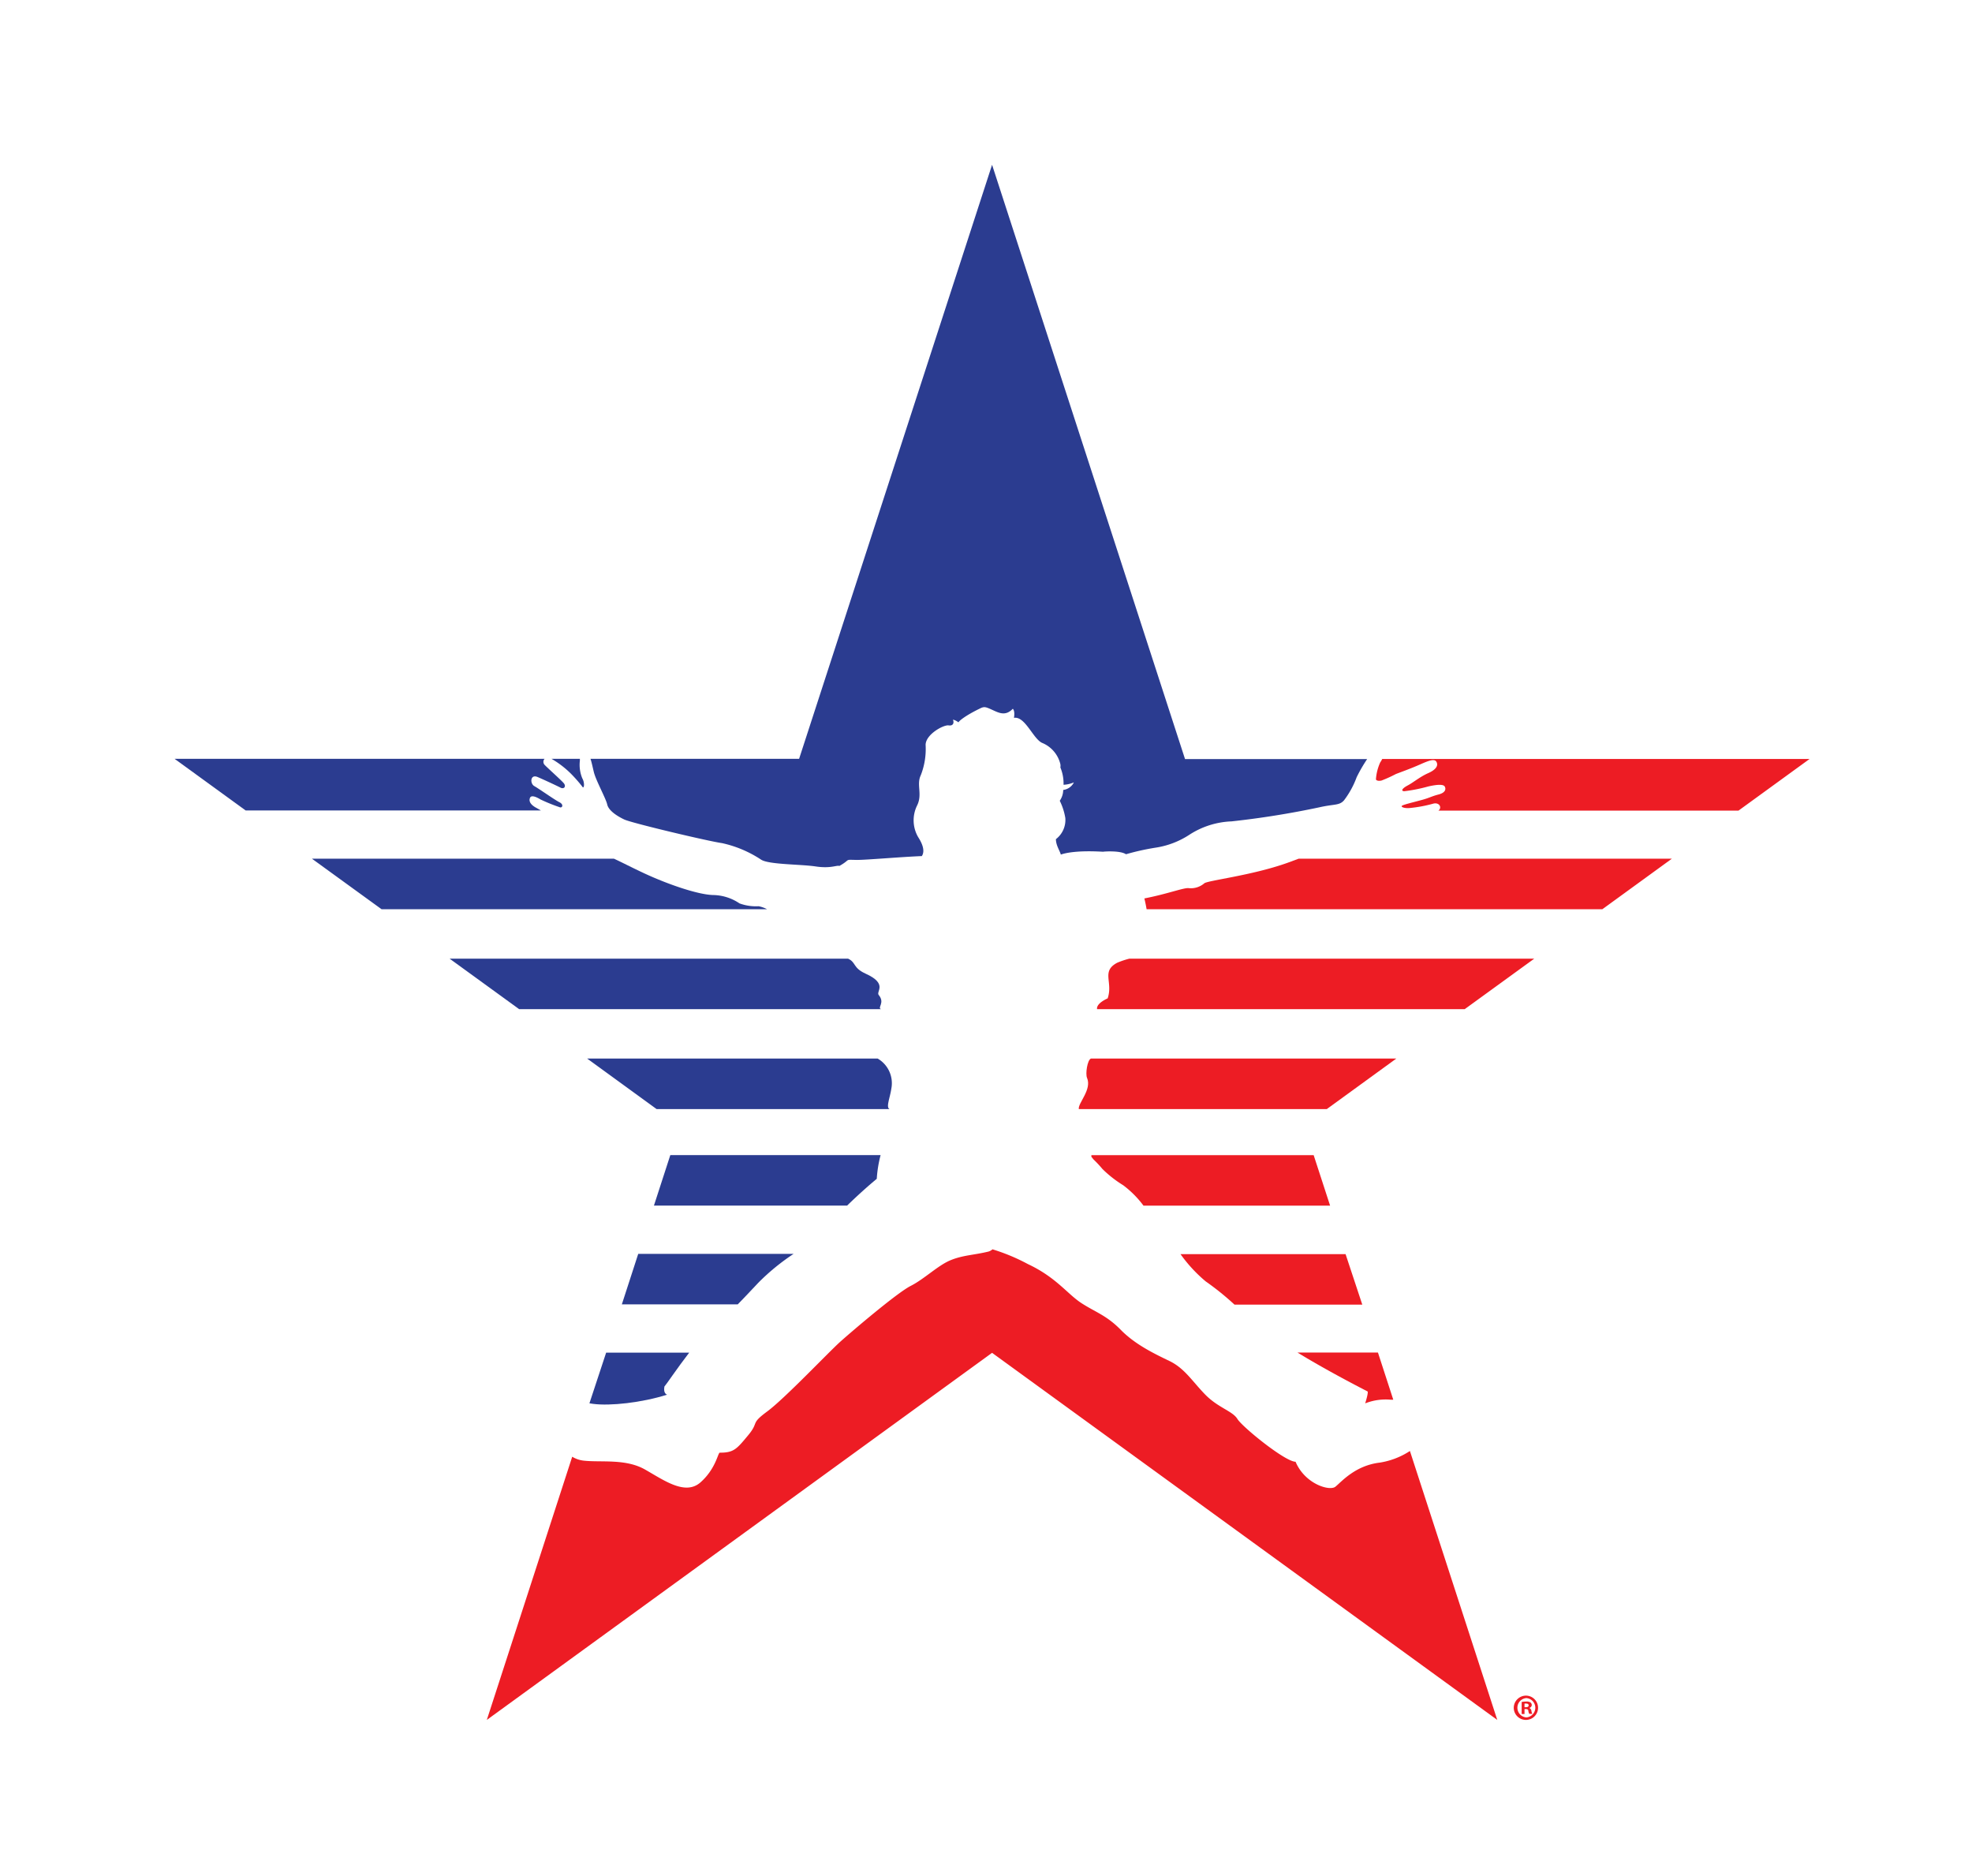 <svg xmlns="http://www.w3.org/2000/svg" id="Layer_1" data-name="Layer 1" viewBox="0 0 354 336.67"><defs><style>.cls-1{fill:#ed1c24;}.cls-2{fill:#2b3c90;}</style></defs><path class="cls-1" d="M195.91,207.61h0s.14.19.4.51a19.59,19.59,0,0,1,1.59,1.7,20.7,20.7,0,0,0,3.73,2.92,18,18,0,0,1,3.64,3.66h33.5l-2.95-9.06h-39.9Z"></path><path class="cls-1" d="M245.51,249.76s.17.17-.44,2.13a10.06,10.06,0,0,1,4.52-.66,3,3,0,0,0,.52,0l-2.75-8.46H232.92C236.94,245.23,241.57,247.73,245.51,249.76Z"></path><path class="cls-1" d="M216.44,230a49.08,49.08,0,0,1,5.17,4.17h22.94l-3-9.06H211.92A26.1,26.1,0,0,0,216.44,230Z"></path><path class="cls-1" d="M239.71,266.86c-1.07.82-5.46-.51-7.14-4.49-1.88,0-9.56-6.24-10.44-7.68s-3.47-2-5.81-4.41-3.68-4.69-6.4-6-6.14-2.95-8.72-5.58-4.56-3.17-7.08-4.81-4.52-4.62-9.6-7a35,35,0,0,0-6.36-2.65,1.78,1.78,0,0,1-.7.4c-2.6.64-4.57.63-6.83,1.56s-4.67,3.35-7.15,4.61-10.55,8.15-12.62,10-10,10.22-13.13,12.53-1.39,1.83-3.42,4.27-2.56,3.15-5.11,3.13c-.33.06-.7,2.88-3.44,5.32s-6.55-.36-10-2.31-7.84-1.24-10.91-1.57a5,5,0,0,1-2.13-.71L87.39,308.71l90.7-65.89,90.69,65.89L253.1,260.44a13.79,13.79,0,0,1-5.45,2.09C243.22,263.07,240.79,266,239.71,266.86Z"></path><path class="cls-1" d="M231.09,154.88c-6.45,2.3-14.55,3.18-14.93,3.69a3.73,3.73,0,0,1-2.73.85c-.83-.15-3.7,1-8,1.84,0,0,.22.87.4,1.94h81.81l12.48-9.07h-67Z"></path><path class="cls-1" d="M247,139.87c0,.15.31.38,1,.23a23.83,23.83,0,0,0,2.58-1.17c.9-.35,2.58-.94,4.3-1.7s2.66-1.11,3-.45-.11,1.38-1.52,2-2.72,1.71-3.64,2.19-1.34,1-.65,1.05a28.66,28.66,0,0,0,4.33-.86c1.85-.42,2.72-.35,2.94,0s.28,1.08-1.09,1.44-1.59.6-3.07,1-3.11.79-3.47,1,.37.53,1.37.43a24.29,24.29,0,0,0,4.13-.76c1.16-.36,1.72.7,1,1.23h53.87l12.76-9.27H248.12a3.39,3.39,0,0,1-.35.61A8.75,8.75,0,0,0,247,139.87Z"></path><path class="cls-2" d="M136.18,162.66a8.57,8.57,0,0,1-3.43-.51,8.67,8.67,0,0,0-4.75-1.5c-2.77-.08-8.12-1.94-12.25-3.85-2.26-1.05-4.07-2-5.53-2.67H56L68.5,163.2h69.2A5.49,5.49,0,0,0,136.18,162.66Z"></path><path class="cls-2" d="M119.76,250.33s-.73-.15-.49-1.46c.35-.37,2.3-3.3,4.45-6.08H108.81l-3,9.09.65.1C109.52,252.39,115.23,251.77,119.76,250.33Z"></path><path class="cls-2" d="M136.11,230.26a39.64,39.64,0,0,1,6.35-5.2H114.57l-2.94,9.06h20.8C133.6,232.94,134.77,231.68,136.11,230.26Z"></path><path class="cls-2" d="M157.39,211.59a22.17,22.17,0,0,1,.69-4.26H120.33l-2.94,9.06h34.68C154,214.51,156,212.73,157.39,211.59Z"></path><path class="cls-2" d="M96.06,144.88c-1-.61-1.12-1.22-.91-1.69s.95-.26,1.89.31a30.4,30.4,0,0,0,3.38,1.37c.51.25.86-.45,0-.88s-3.68-2.43-4.5-2.89-.74-2.2.59-1.63,3.5,1.59,4.12,1.91,1.07-.23.55-.83-2.82-2.64-3.42-3.27a.79.79,0,0,1,0-1.08H31.34l12.76,9.27h53Z"></path><path class="cls-2" d="M104.53,141.19c.29.53.51-.59,0-1.49a6.3,6.3,0,0,1-.43-3.2,2.34,2.34,0,0,1,0-.3H99a17,17,0,0,1,3.52,2.7A26.61,26.61,0,0,1,104.53,141.19Z"></path><path class="cls-2" d="M109,144.38c.23,1.08,1.69,2.06,3.06,2.71s15.27,3.94,17.54,4.24a20.78,20.78,0,0,1,7,2.95c1.32.92,7.11.83,9.83,1.24s3.79-.27,4.25-.09c2.2-1.24.73-1.12,3.17-1.08,1.75,0,7.82-.54,11.63-.69.62-.94.08-2.26-.66-3.41a6,6,0,0,1-.19-5.67c1-2-.15-3.72.65-5.4a12.88,12.88,0,0,0,.88-5.47c0-1.9,3.24-3.65,4.13-3.51s1-.56.77-1c0,0,.24-.08,1,.45.16-.33,1.42-1.29,3.71-2.41.87-.43,1-.44,2.26.13s2.44,1.25,3.78-.15c0,0,.43.29.21,1.63,2-.36,3.47,3.85,5.1,4.51a5.51,5.51,0,0,1,3.23,3.8,1.67,1.67,0,0,1,0,.59,7.47,7.47,0,0,1,.57,3.11,5.47,5.47,0,0,0,1.86-.43,2.5,2.5,0,0,1-1.92,1.36,3.48,3.48,0,0,1-.62,1.94,10.94,10.94,0,0,1,1,3.1,4.33,4.33,0,0,1-1.69,3.79c0,1.12.72,2.11.88,2.77.84-.3,3-.78,7.58-.51.24-.05,3.1-.24,4.12.45a44,44,0,0,1,5.23-1.17,15.19,15.19,0,0,0,6.18-2.35,14.92,14.92,0,0,1,7.54-2.38,158.67,158.67,0,0,0,15.74-2.52c2.76-.63,3.59-.29,4.45-1.26a16,16,0,0,0,2.27-4.15,27.58,27.58,0,0,1,1.88-3.25H212.73L178.09,29.58,143.45,136.2H106c.24.72.42,1.64.61,2.41C107,140.14,108.75,143.29,109,144.38Z"></path><path class="cls-1" d="M200.54,172.81c-2.9,1.55-.7,3.45-1.7,6.39,0,0-2.08.87-1.9,1.93h66l12.48-9.06H202.74A15,15,0,0,0,200.54,172.81Z"></path><path class="cls-2" d="M157.74,178.59c-.53-.62,1.72-2-2.4-3.85-2.27-1.05-1.64-2-3.1-2.67H80.71l12.48,9.06h64.95C157.47,180.83,158.91,180,157.74,178.59Z"></path><path class="cls-1" d="M195.14,193.48c.9,2.1-1.66,4.52-1.48,5.59h44.52L250.66,190H195.84C195.19,190.24,194.82,192.76,195.14,193.48Z"></path><path class="cls-2" d="M160,195.43a5.11,5.11,0,0,0-2.45-5.43H105.4l12.47,9.07h41.82C159,198.77,159.76,197.08,160,195.43Z"></path><path class="cls-1" d="M274,304.35a2.18,2.18,0,1,1-2.26,2.17,2.2,2.2,0,0,1,2.24-2.17Zm0,.44a1.74,1.74,0,0,0,0,3.47,1.74,1.74,0,0,0,0-3.47Zm-.33,2.86h-.51v-2.16a4.24,4.24,0,0,1,.84-.08,1.24,1.24,0,0,1,.75.17.6.6,0,0,1,.22.47.56.56,0,0,1-.45.51v0a.62.62,0,0,1,.39.53,1.62,1.62,0,0,0,.16.53h-.54a1.54,1.54,0,0,1-.17-.52c0-.24-.18-.34-.45-.34h-.24Zm0-1.22h.24c.28,0,.5-.09.5-.32s-.14-.33-.46-.33a.9.9,0,0,0-.28,0Z"></path></svg>